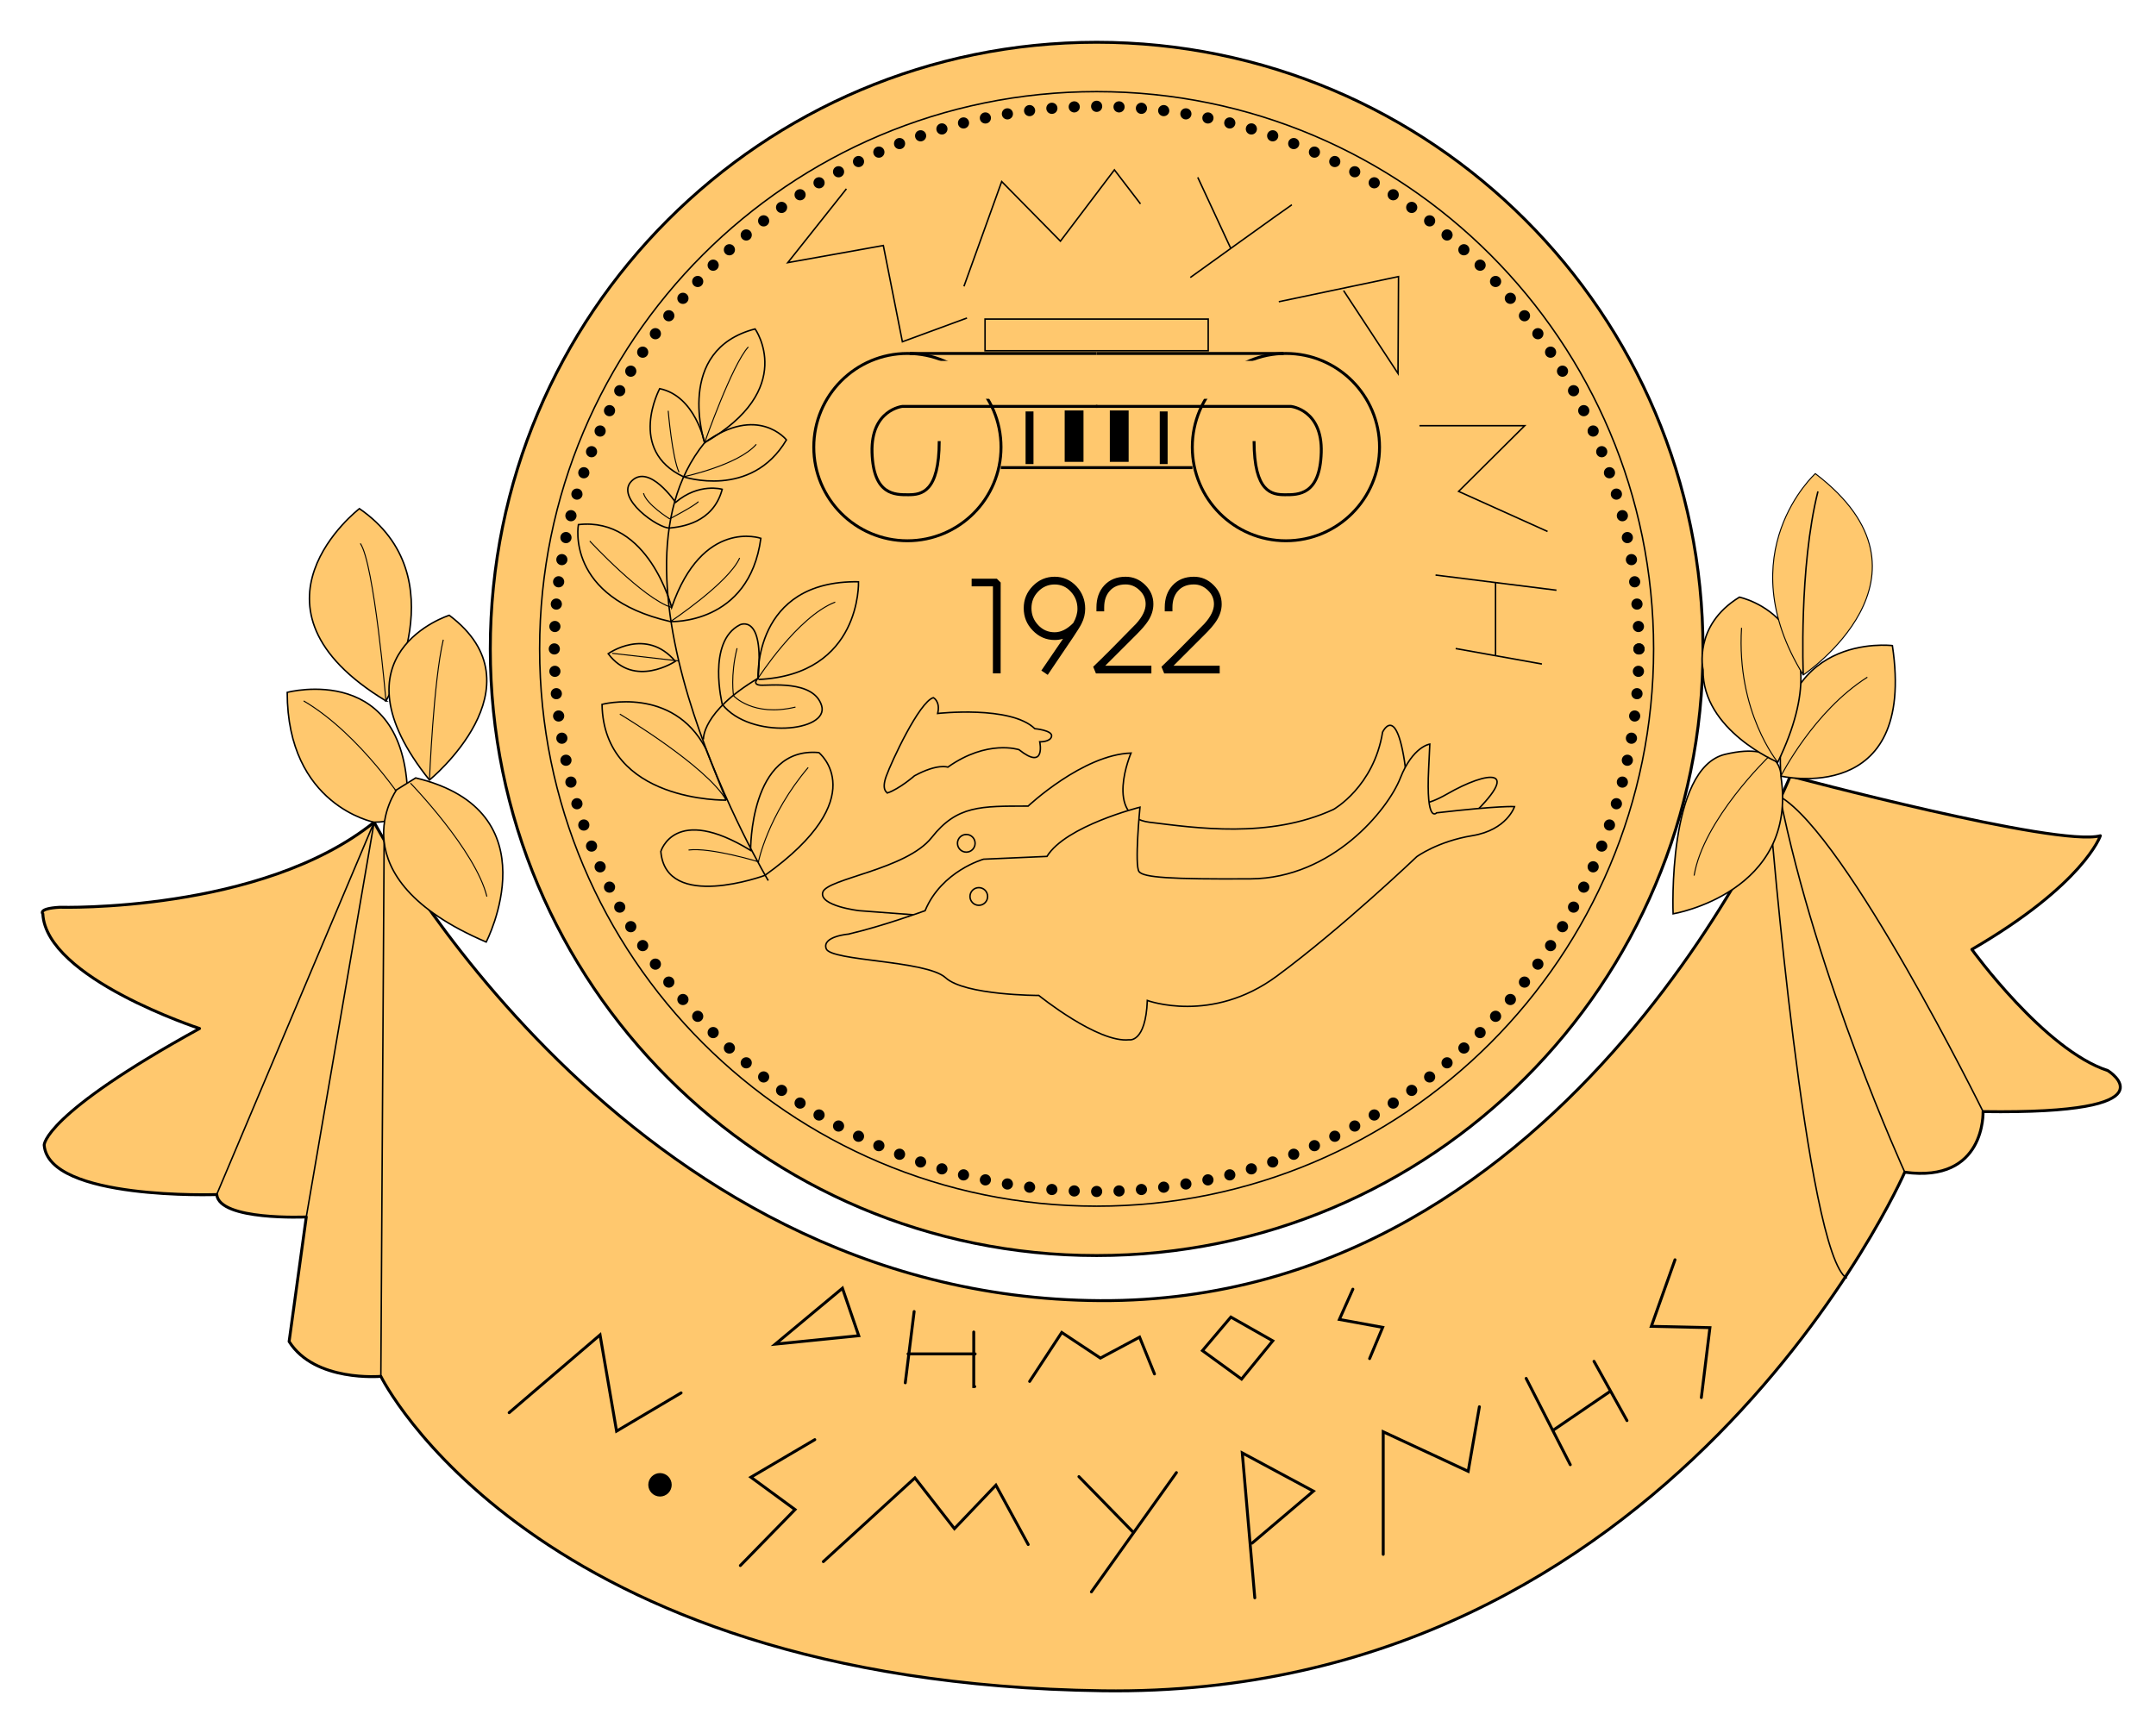 <svg xmlns="http://www.w3.org/2000/svg" width="51" height="41" viewBox="0 0 51 41">
    <g fill="none" fill-rule="evenodd">
        <g>
            <g>
                <path fill="#FFC86E" d="M8.13 15.585s1.707-2.942-.628-4.55c0 0-3.04 2.332.629 4.55" transform="translate(-494 -265) translate(495 266)"/>
                <path stroke="#000" stroke-width=".035" d="M8.13 15.585s1.707-2.942-.628-4.55c0 0-3.04 2.332.629 4.55z" transform="translate(-494 -265) translate(495 266)"/>
                <path fill="#FFC86E" d="M24.941 0c7.921 0 14.343 6.426 14.343 14.354 0 7.927-6.422 14.353-14.343 14.353s-14.343-6.426-14.343-14.353C10.598 6.426 17.02 0 24.941 0" transform="translate(-494 -265) translate(495 266)"/>
                <path stroke="#000" stroke-linecap="round" stroke-width=".069" d="M24.941 0c7.921 0 14.343 6.426 14.343 14.354 0 7.927-6.422 14.353-14.343 14.353s-14.343-6.426-14.343-14.353C10.598 6.426 17.02 0 24.941 0z" transform="translate(-494 -265) translate(495 266)"/>
                <path stroke="#000" stroke-linecap="round" stroke-width=".035" d="M24.941 1.168c7.277 0 13.175 5.903 13.175 13.186 0 7.282-5.898 13.185-13.175 13.185-7.277 0-13.176-5.903-13.176-13.185 0-7.283 5.9-13.186 13.176-13.186z" transform="translate(-494 -265) translate(495 266)"/>
                <path fill="#FFC86E" d="M22.465 20.785l-3.146-.238s-.951-.113-.856-.436c.094-.324 1.976-.533 2.576-1.295.599-.76 1.16-.743 2.281-.743 0 0 1.293-1.217 2.434-1.255 0 0-.645 1.503.437 1.637 1.084.132 2.834.398 4.354-.304 0 0 .951-.533 1.16-1.828 0 0 .4-.857.6 1.38 0 0-.058.646.922.086.978-.563 1.835-.657.503.588-1.33 1.248-11.265 2.408-11.265 2.408" transform="translate(-494 -265) translate(495 266)"/>
                <path stroke="#000" stroke-width=".035" d="M22.465 20.785l-3.146-.238s-.951-.113-.856-.436c.094-.324 1.976-.533 2.576-1.295.599-.76 1.16-.743 2.281-.743 0 0 1.293-1.217 2.434-1.255 0 0-.645 1.503.437 1.637 1.084.132 2.834.398 4.354-.304 0 0 .951-.533 1.16-1.828 0 0 .4-.857.6 1.38 0 0-.058.646.922.086.978-.563 1.835-.657.503.588-1.33 1.248-11.265 2.408-11.265 2.408z" transform="translate(-494 -265) translate(495 266)"/>
                <path stroke="#000" stroke-linecap="round" stroke-width=".035" d="M21.858 18.744c.115 0 .208.093.208.209 0 .116-.093.209-.208.209-.115 0-.209-.093-.209-.21 0-.115.094-.208.209-.208z" transform="translate(-494 -265) translate(495 266)"/>
                <path stroke="#000" stroke-width=".035" d="M17.173 19.835s-4.195-7.051-1.506-10.36M16.756 19.12s-.027-2.462 1.614-2.313c0 0 1.316 1.05-1.278 2.906 0 0-2.34.861-2.46-.566 0 0 .323-1.129 2.124-.026z" transform="translate(-494 -265) translate(495 266)"/>
                <path stroke="#000" stroke-width=".035" d="M15.64 16.495s-.05-.647 1.292-1.447c0 0-.124-2.321 2.376-2.283 0 0 .076 2.197-2.366 2.312M16.18 17.932s-2.898.061-2.939-2.266c0 0 1.67-.44 2.45 1.04l.489 1.226zM14.975 14.647s-.97.647-1.588-.18c0 0 .894-.64 1.588.18z" transform="translate(-494 -265) translate(495 266)"/>
                <path stroke="#000" stroke-width=".035" d="M16.086 15.667s-.371-1.485.418-1.884c0 0 .58-.285.428 1.265 0 0-.152.143.047.163.2.018 1.265-.135 1.456.484.189.619-1.684.808-2.349-.028zM14.86 13.707s1.862.085 2.138-1.97c0 0-1.378-.485-2.11 1.636 0 0-.542-2.149-2.206-1.96 0 0-.323 1.724 2.177 2.294zM15.667 9.474s-.726-2.194 1.195-2.691c0 0 1.01 1.427-1.195 2.691z" transform="translate(-494 -265) translate(495 266)"/>
                <path stroke="#000" stroke-width=".035" d="M15.169 10.281s1.6.538 2.434-.873c0 0-.673-.849-1.936.066 0 0-.216-1.103-1.062-1.278 0 0-.78 1.453.564 2.085z" transform="translate(-494 -265) translate(495 266)"/>
                <path stroke="#000" stroke-width=".035" d="M14.98 10.886s-.617-.914-1.034-.51c-.418.403.645 1.144.901 1.117.255-.028 1.02-.108 1.237-.916 0 0-.552-.161-1.103.31z" transform="translate(-494 -265) translate(495 266)"/>
                <path stroke="#000" stroke-width=".024" d="M16.955 19.394s-1.142-.35-1.667-.282M13.481 14.458l1.587.182M16.352 15.462s.458.51 1.465.268M12.951 11.802s1.266 1.368 1.937 1.571M14.806 8.72s.094 1.104.256 1.454" transform="translate(-494 -265) translate(495 266)"/>
                <path fill="#FFC86E" d="M19.995 17.76s-.156-.054-.03-.397c.124-.344.778-1.754 1.113-1.856 0 0 .172.086.102.374 0 0 1.728-.195 2.298.36 0 0 .42.038.397.178-.024.141-.28.133-.28.133s.148.694-.491.186c0 0-.749-.25-1.683.413 0 0-.241-.092-.788.204 0 0-.357.311-.638.406" transform="translate(-494 -265) translate(495 266)"/>
                <path stroke="#000" stroke-width=".035" d="M19.995 17.76s-.156-.054-.03-.397c.124-.344.778-1.754 1.113-1.856 0 0 .172.086.102.374 0 0 1.728-.195 2.298.36 0 0 .42.038.397.178-.024.141-.28.133-.28.133s.148.694-.491.186c0 0-.749-.25-1.683.413 0 0-.241-.092-.788.204 0 0-.357.311-.638.406z" transform="translate(-494 -265) translate(495 266)"/>
                <path stroke="#000" stroke-width=".024" d="M15.667 9.474s.649-1.847 1.034-2.265M14.86 13.707s1.373-.913 1.637-1.506M16.932 15.048s.936-1.459 1.825-1.802M13.662 15.896s2.06 1.234 2.517 2.037M16.937 19.406s.215-1.107 1.181-2.247" transform="translate(-494 -265) translate(495 266)"/>
                <path stroke="#000" stroke-width=".035" d="M19.022 3.468L17.635 5.214 19.895 4.809 20.346 7.086 21.874 6.524M21.802 5.775L22.695 3.295 24.084 4.706 25.361 3.019 25.978 3.824M27.333 3.196l.783 1.686M29.559 3.845c-.045.023-2.402 1.721-2.402 1.721M29.25 6.139L32.082 5.544 32.07 7.837 30.782 5.875M32.577 9.072L35.067 9.072 33.503 10.627 35.607 11.575M32.958 12.606l2.86.359M34.377 12.77v1.739M33.434 14.345l2.04.366" transform="translate(-494 -265) translate(495 266)"/>
                <path fill="#FFC86E" d="M7.85 18.454s5.89 11.258 17.17 11.32c11.281.062 16.329-12.411 16.329-12.411s6.323 1.69 7.335 1.411c0 0-.382 1.146-3.04 2.69 0 0 1.719 2.382 3.217 2.867 0 0 1.675 1.038-2.952.97 0 0 .066 1.698-1.852 1.434 0 0-5.45 12.457-18.974 12.27-13.524-.187-17.074-7.44-17.074-7.44s-1.562.142-2.17-.824l.406-2.947s-2.056.093-2.118-.53c0 0-3.974.14-4.082-1.17 0 0-.032-.718 3.676-2.759 0 0-3.63-1.185-3.708-2.714 0 0-.125-.125.405-.155 0 0 4.76.137 7.432-2.012" transform="translate(-494 -265) translate(495 266)"/>
                <path stroke="#000" stroke-linejoin="round" stroke-width=".069" d="M7.85 18.454s5.89 11.258 17.17 11.32c11.281.062 16.329-12.411 16.329-12.411s6.323 1.69 7.335 1.411c0 0-.382 1.146-3.04 2.69 0 0 1.719 2.382 3.217 2.867 0 0 1.675 1.038-2.952.97 0 0 .066 1.698-1.852 1.434 0 0-5.45 12.457-18.974 12.27-13.524-.187-17.074-7.44-17.074-7.44s-1.562.142-2.17-.824l.406-2.947s-2.056.093-2.118-.53c0 0-3.974.14-4.082-1.17 0 0-.032-.718 3.676-2.759 0 0-3.63-1.185-3.708-2.714 0 0-.125-.125.405-.155 0 0 4.76.137 7.432-2.012z" transform="translate(-494 -265) translate(495 266)"/>
                <path stroke="#000" stroke-width=".035" d="M4.126 27.263L7.85 18.453 6.245 27.794M8.009 31.564l.078-12.745M45.909 25.3s-3.217-6.526-4.804-7.452M44.057 26.734s-2.074-4.533-2.952-8.886M40.878 18.357s.845 10.326 1.81 10.888" transform="translate(-494 -265) translate(495 266)"/>
                <path stroke="#000" stroke-linecap="round" stroke-width=".069" d="M19.313 30.604L17.34 30.803 18.928 29.48zM20.624 30.032l-.21 1.686M22.034 30.516L22.034 31.807 22.057 31.807M22.067 31.034H20.48M23.356 31.685L24.116 30.527 25.03 31.133 25.957 30.638 26.309 31.508M27.444 30.957L28.369 31.63 29.107 30.725 28.116 30.163zM31.002 29.503L30.683 30.219 31.707 30.406 31.398 31.145M11.044 32.425L13.194 30.585 13.585 32.861 15.111 31.957" transform="translate(-494 -265) translate(495 266)"/>
                <path fill="#000" d="M14.612 33.854c.154 0 .277.125.277.278 0 .152-.123.277-.277.277-.152 0-.277-.125-.277-.277 0-.153.125-.278.277-.278" transform="translate(-494 -265) translate(495 266)"/>
                <path stroke="#000" stroke-linecap="round" stroke-width=".069" d="M18.274 33.063L16.763 33.952 17.806 34.717 16.513 36.042M18.476 35.949L20.642 33.968 21.577 35.169 22.558 34.14 23.322 35.544M24.522 33.938l1.293 1.325M26.828 33.843l-2.011 2.822M28.682 36.805L28.386 33.377 30.068 34.281 28.619 35.511M31.72 35.777L31.72 32.877 33.73 33.812 33.995 32.285M35.101 31.614l1.044 2.042M35.755 32.83l1.325-.904M36.706 31.21l.78 1.402M38.622 28.807L38.062 30.382 39.448 30.413 39.245 32.067" transform="translate(-494 -265) translate(495 266)"/>
                <path fill="#FFC86E" d="M41.127 17.363s3.214.748 2.637-3.088c0 0-2.879-.352-2.637 3.088" transform="translate(-494 -265) translate(495 266)"/>
                <path stroke="#000" stroke-width=".035" d="M41.127 17.363s3.214.748 2.637-3.088c0 0-2.879-.352-2.637 3.088z" transform="translate(-494 -265) translate(495 266)"/>
                <path fill="#FFC86E" d="M41.127 17.363s.05-.843-1.32-.515c-1.372.328-1.23 3.774-1.23 3.774s2.967-.499 2.55-3.259" transform="translate(-494 -265) translate(495 266)"/>
                <path stroke="#000" stroke-width=".035" d="M41.127 17.363s.05-.843-1.32-.515c-1.372.328-1.23 3.774-1.23 3.774s2.967-.499 2.55-3.259z" transform="translate(-494 -265) translate(495 266)"/>
                <path fill="#FFC86E" d="M41.053 17.035s-1.788-.753-1.767-2.186c0 0-.241-1.048.86-1.72 0 0 2.54.525.907 3.906" transform="translate(-494 -265) translate(495 266)"/>
                <path stroke="#000" stroke-width=".035" d="M41.053 17.035s-1.788-.753-1.767-2.186c0 0-.241-1.048.86-1.72 0 0 2.54.525.907 3.906z" transform="translate(-494 -265) translate(495 266)"/>
                <path fill="#FFC86E" d="M41.656 14.97s3.478-2.333.285-4.764c0 0-2.065 1.874-.285 4.764" transform="translate(-494 -265) translate(495 266)"/>
                <path stroke="#000" stroke-width=".024" d="M41.656 14.97s3.478-2.333.285-4.764c0 0-2.065 1.874-.285 4.764zM40.834 16.91s-1.541 1.482-1.76 2.807M41.127 17.363s.767-1.529 2.045-2.34" transform="translate(-494 -265) translate(495 266)"/>
                <path stroke="#000" stroke-width=".035" d="M41.656 14.97s-.105-2.535.347-4.343" transform="translate(-494 -265) translate(495 266)"/>
                <path stroke="#000" stroke-width=".024" d="M41.053 17.035s-.981-1.185-.857-3.18M15.169 10.281s1.291-.272 1.72-.768M14.84 11.277s.573-.297.682-.408M16.352 15.462s-.08-.47.083-1.125M14.84 11.277s-.552-.343-.618-.608" transform="translate(-494 -265) translate(495 266)"/>
                <path fill="#FFC86E" d="M7.85 18.454s-2.056-.39-2.056-3.072c0 0 2.867-.764 2.85 2.605 0 0-.03.467-.794.467" transform="translate(-494 -265) translate(495 266)"/>
                <path stroke="#000" stroke-width=".035" d="M7.85 18.454s-2.056-.39-2.056-3.072c0 0 2.867-.764 2.85 2.605 0 0-.03.467-.794.467z" transform="translate(-494 -265) translate(495 266)"/>
                <path fill="#FFC86E" d="M9.159 17.456s2.71-2.214.468-3.898c0 0-2.867.905-.468 3.898" transform="translate(-494 -265) translate(495 266)"/>
                <path stroke="#000" stroke-width=".035" d="M9.159 17.456s2.71-2.214.468-3.898c0 0-2.867.905-.468 3.898z" transform="translate(-494 -265) translate(495 266)"/>
                <path stroke="#000" stroke-width=".024" d="M8.613 18.064s-1.075-1.684-2.43-2.48M8.13 15.585s-.28-3.26-.607-3.727M9.159 17.456s.094-2.338.327-3.32" transform="translate(-494 -265) translate(495 266)"/>
                <path fill="#FFC86E" d="M19.081 21.1s-.645.053-.537.348c.108.297 2.366.27 2.824.686.456.419 2.205.419 2.205.419s1.398 1.13 2.137 1.049c0 0 .39.08.43-.93 0 0 1.52.566 3.065-.578 1.547-1.142 3.308-2.824 3.308-2.824s.497-.365 1.317-.498c.82-.136.996-.687.996-.687s-.337-.027-1.843.147c0 0-.255.284-.188-1.049l.027-.577s-.403.053-.699.807c-.296.752-1.613 2.367-3.537 2.381-1.921.013-2.526-.034-2.64-.168-.115-.136.02-1.527.02-1.527s-1.755.439-2.2 1.164l-1.499.066s-.993.276-1.384 1.218c0 0-.995.364-1.802.552" transform="translate(-494 -265) translate(495 266)"/>
                <path stroke="#000" stroke-width=".035" d="M19.081 21.1s-.645.053-.537.348c.108.297 2.366.27 2.824.686.456.419 2.205.419 2.205.419s1.398 1.13 2.137 1.049c0 0 .39.08.43-.93 0 0 1.52.566 3.065-.578 1.547-1.142 3.308-2.824 3.308-2.824s.497-.365 1.317-.498c.82-.136.996-.687.996-.687s-.337-.027-1.843.147c0 0-.255.284-.188-1.049l.027-.577s-.403.053-.699.807c-.296.752-1.613 2.367-3.537 2.381-1.921.013-2.526-.034-2.64-.168-.115-.136.02-1.527.02-1.527s-1.755.439-2.2 1.164l-1.499.066s-.993.276-1.384 1.218c0 0-.995.364-1.802.552z" transform="translate(-494 -265) translate(495 266)"/>
                <path stroke="#000" stroke-linecap="round" stroke-width=".035" d="M22.154 20.002c.115 0 .208.093.208.209 0 .116-.093.209-.208.209-.115 0-.209-.093-.209-.209 0-.116.094-.209.209-.209z" transform="translate(-494 -265) translate(495 266)"/>
                <path fill="#FFC86E" d="M8.382 17.687s-1.496 2.058 2.119 3.602c0 0 1.605-3.103-1.668-3.883l-.451.281z" transform="translate(-494 -265) translate(495 266)"/>
                <path stroke="#000" stroke-width=".035" d="M8.382 17.687s-1.496 2.058 2.119 3.602c0 0 1.605-3.103-1.668-3.883l-.451.281z" transform="translate(-494 -265) translate(495 266)"/>
                <path stroke="#000" stroke-width=".024" d="M8.71 17.53s1.541 1.592 1.807 2.683" transform="translate(-494 -265) translate(495 266)"/>
                <path fill="#000" d="M37.902 14.354c0 .074-.059.132-.132.132-.073 0-.133-.058-.133-.132 0-.074.06-.132.133-.132.073 0 .132.058.132.132M37.889 14.884c0 .074-.059.132-.132.132-.073 0-.133-.058-.133-.132 0-.074.06-.132.133-.132.073 0 .132.058.132.132M37.855 15.413c0 .074-.059.132-.133.132-.072 0-.132-.058-.132-.132 0-.074.06-.132.132-.132.074 0 .133.058.133.132M37.8 15.941c0 .074-.06.132-.132.132-.074 0-.132-.058-.132-.132 0-.074.058-.132.132-.132.072 0 .132.058.132.132M37.724 16.467c0 .072-.059.132-.132.132-.074 0-.133-.06-.133-.132 0-.074.059-.133.133-.133.073 0 .132.059.132.133M37.627 16.988c0 .073-.06.132-.132.132-.074 0-.132-.06-.132-.132 0-.074.058-.132.132-.132.072 0 .132.058.132.132M37.509 17.505c0 .074-.059.132-.132.132-.074 0-.132-.058-.132-.132 0-.074.058-.132.132-.132.073 0 .132.058.132.132M37.368 18.016c0 .074-.06.133-.133.133-.073 0-.132-.059-.132-.133 0-.073.059-.132.132-.132.073 0 .133.059.133.132M37.204 18.52c0 .075-.06.133-.132.133-.074 0-.132-.058-.132-.132 0-.074.058-.133.132-.133.073 0 .132.059.132.133M37.021 19.019c0 .074-.06.132-.132.132-.074 0-.132-.058-.132-.132 0-.074.058-.132.132-.132.072 0 .132.058.132.132M36.818 19.51c0 .073-.06.132-.132.132-.074 0-.132-.059-.132-.133 0-.073.058-.132.132-.132.073 0 .132.059.132.132M36.596 19.99c0 .074-.059.132-.133.132-.072 0-.132-.058-.132-.132 0-.072.06-.132.132-.132.074 0 .133.06.133.132M36.355 20.463c0 .074-.06.132-.132.132-.074 0-.133-.058-.133-.132 0-.074.059-.132.133-.132.072 0 .132.058.132.132M36.093 20.925c0 .074-.06.133-.132.133-.073 0-.132-.059-.132-.133 0-.074.059-.132.132-.132.073 0 .132.058.132.132M35.811 21.374c0 .073-.058.132-.132.132-.074 0-.132-.059-.132-.132 0-.073.058-.133.132-.133.074 0 .132.06.132.133M35.51 21.812c0 .073-.058.132-.131.132-.073 0-.133-.06-.133-.132 0-.074.06-.132.133-.132.073 0 .132.058.132.132M35.194 22.237c0 .074-.059.132-.132.132-.073 0-.133-.058-.133-.132 0-.074.06-.132.133-.132.073 0 .132.058.132.132M34.86 22.65c0 .072-.059.131-.132.131-.073 0-.133-.06-.133-.132 0-.074.06-.132.133-.132.073 0 .132.058.132.132M34.51 23.047c0 .073-.059.132-.132.132-.073 0-.133-.059-.133-.132 0-.073.06-.133.133-.133.073 0 .132.06.132.133M34.144 23.432c0 .073-.058.132-.132.132-.072 0-.132-.059-.132-.132 0-.074.06-.133.132-.133.074 0 .132.059.132.133M33.76 23.797c0 .074-.058.132-.132.132-.072 0-.132-.058-.132-.132 0-.073.06-.133.132-.133.074 0 .132.06.132.133M33.362 24.147c0 .074-.06.132-.132.132-.073 0-.132-.058-.132-.132 0-.072.059-.132.132-.132.073 0 .132.06.132.132M32.95 24.481c0 .074-.058.132-.132.132-.073 0-.132-.058-.132-.132 0-.072.059-.132.132-.132.074 0 .132.06.132.132M32.526 24.8c0 .073-.06.131-.132.131-.074 0-.132-.058-.132-.132 0-.074.058-.132.132-.132.072 0 .132.058.132.132M32.089 25.1c0 .073-.059.132-.133.132-.072 0-.132-.059-.132-.132 0-.074.06-.133.132-.133.074 0 .133.059.133.133M31.64 25.382c0 .073-.059.132-.132.132-.074 0-.133-.059-.133-.132 0-.074.059-.133.133-.133.073 0 .132.059.132.133M31.178 25.642c0 .074-.058.133-.132.133-.074 0-.132-.059-.132-.133 0-.072.058-.132.132-.132.074 0 .132.06.132.132M30.706 25.885c0 .073-.058.132-.132.132-.073 0-.132-.059-.132-.132 0-.074.06-.133.132-.133.074 0 .132.059.132.133M30.225 26.107c0 .074-.058.132-.132.132-.074 0-.132-.058-.132-.132 0-.074.058-.132.132-.132.074 0 .132.058.132.132M29.735 26.31c0 .073-.06.133-.132.133-.073 0-.132-.06-.132-.132 0-.074.059-.133.132-.133.073 0 .132.059.132.133M29.238 26.493c0 .074-.059.132-.132.132-.074 0-.133-.058-.133-.132 0-.074.059-.132.133-.132.073 0 .132.058.132.132M28.733 26.656c0 .074-.058.132-.132.132-.074 0-.132-.058-.132-.132 0-.073.058-.132.132-.132.074 0 .132.06.132.132M28.223 26.799c0 .073-.06.132-.133.132-.073 0-.132-.059-.132-.132 0-.074.059-.133.132-.133.073 0 .133.059.133.133M27.706 26.917c0 .072-.06.132-.133.132-.073 0-.132-.06-.132-.132 0-.074.059-.133.132-.133.073 0 .133.059.133.133M27.184 27.014c0 .073-.06.132-.132.132-.073 0-.132-.059-.132-.132 0-.074.059-.133.132-.133.073 0 .132.059.132.133M26.66 27.09c0 .073-.059.132-.133.132-.072 0-.132-.059-.132-.133 0-.073.06-.132.132-.132.074 0 .132.059.132.132M26.133 27.144c0 .074-.06.132-.133.132-.073 0-.132-.058-.132-.132 0-.072.059-.132.132-.132.073 0 .133.06.133.132M25.603 27.179c0 .074-.058.132-.132.132-.074 0-.132-.058-.132-.132 0-.074.058-.133.132-.133.074 0 .132.059.132.133M25.073 27.191c0 .074-.058.132-.132.132-.074 0-.132-.058-.132-.132 0-.072.058-.132.132-.132.074 0 .132.06.132.132M24.543 27.179c0 .074-.06.132-.132.132-.073 0-.132-.058-.132-.132 0-.074.059-.133.132-.133.073 0 .132.059.132.133M24.014 27.144c0 .074-.058.132-.132.132-.074 0-.132-.058-.132-.132 0-.072.058-.132.132-.132.074 0 .132.06.132.132M23.487 27.09c0 .073-.06.132-.132.132-.074 0-.132-.059-.132-.133 0-.073.058-.132.132-.132.072 0 .132.059.132.132M22.962 27.014c0 .073-.058.132-.132.132-.074 0-.132-.059-.132-.132 0-.074.058-.133.132-.133.074 0 .132.059.132.133M22.441 26.917c0 .072-.058.132-.132.132-.073 0-.132-.06-.132-.132 0-.074.06-.133.132-.133.074 0 .132.059.132.133M21.924 26.799c0 .073-.058.132-.132.132-.074 0-.132-.059-.132-.132 0-.074.058-.133.132-.133.074 0 .132.059.132.133M21.413 26.656c0 .074-.06.132-.132.132-.073 0-.132-.058-.132-.132 0-.073.059-.132.132-.132.073 0 .132.06.132.132M20.909 26.493c0 .074-.06.132-.132.132-.074 0-.132-.058-.132-.132 0-.074.058-.132.132-.132.072 0 .132.058.132.132M20.411 26.31c0 .073-.058.133-.132.133-.074 0-.132-.06-.132-.132 0-.074.058-.133.132-.133.074 0 .132.059.132.133M19.922 26.107c0 .074-.059.132-.133.132-.073 0-.132-.058-.132-.132 0-.074.059-.132.132-.132.074 0 .133.058.133.132M19.44 25.885c0 .073-.058.132-.132.132-.073 0-.132-.059-.132-.132 0-.074.06-.133.132-.133.074 0 .132.059.132.133M18.968 25.642c0 .074-.06.133-.132.133-.074 0-.132-.059-.132-.133 0-.072.058-.132.132-.132.073 0 .132.06.132.132M18.507 25.382c0 .073-.06.132-.132.132-.074 0-.133-.059-.133-.132 0-.074.059-.133.133-.133.072 0 .132.059.132.133M18.058 25.1c0 .073-.06.132-.132.132-.074 0-.132-.059-.132-.132 0-.074.058-.133.132-.133.072 0 .132.059.132.133M17.62 24.8c0 .073-.058.131-.132.131-.072 0-.132-.058-.132-.132 0-.074.06-.132.132-.132.074 0 .133.058.133.132M17.196 24.481c0 .074-.06.132-.132.132-.074 0-.132-.058-.132-.132 0-.072.058-.132.132-.132.072 0 .132.06.132.132M16.784 24.147c0 .074-.058.132-.132.132-.072 0-.132-.058-.132-.132 0-.072.06-.132.132-.132.074 0 .132.06.132.132M16.386 23.797c0 .074-.06.132-.132.132-.074 0-.132-.058-.132-.132 0-.073.058-.133.132-.133.073 0 .132.06.132.133M16.002 23.432c0 .073-.06.132-.132.132-.074 0-.132-.059-.132-.132 0-.074.058-.133.132-.133.073 0 .132.059.132.133M15.636 23.047c0 .073-.058.132-.132.132-.072 0-.132-.059-.132-.132 0-.073.06-.133.132-.133.074 0 .132.06.132.133M15.287 22.65c0 .072-.06.131-.132.131-.074 0-.133-.06-.133-.132 0-.074.059-.132.133-.132.072 0 .132.058.132.132M14.953 22.237c0 .074-.06.132-.132.132-.074 0-.132-.058-.132-.132 0-.074.058-.132.132-.132.072 0 .132.058.132.132M14.635 21.812c0 .073-.058.132-.132.132-.072 0-.132-.06-.132-.132 0-.074.06-.132.132-.132.074 0 .132.058.132.132M14.335 21.374c0 .073-.058.132-.132.132-.073 0-.132-.059-.132-.132 0-.073.059-.133.132-.133.074 0 .132.06.132.133M14.053 20.925c0 .074-.058.133-.132.133-.074 0-.132-.059-.132-.133 0-.074.058-.132.132-.132.074 0 .132.058.132.132M13.792 20.463c0 .074-.059.132-.132.132-.073 0-.132-.058-.132-.132 0-.074.06-.132.132-.132.073 0 .132.058.132.132M13.55 19.99c0 .074-.058.132-.132.132-.072 0-.132-.058-.132-.132 0-.072.06-.132.132-.132.074 0 .133.06.133.132M13.328 19.51c0 .073-.058.132-.132.132-.073 0-.132-.059-.132-.133 0-.073.059-.132.132-.132.074 0 .132.059.132.132M13.125 19.019c0 .074-.058.132-.132.132-.072 0-.132-.058-.132-.132 0-.074.06-.132.132-.132.074 0 .132.058.132.132M12.942 18.52c0 .075-.058.133-.132.133-.074 0-.132-.058-.132-.132 0-.074.058-.133.132-.133.074 0 .132.059.132.133M12.78 18.016c0 .074-.06.133-.133.133-.072 0-.132-.059-.132-.133 0-.073.06-.132.132-.132.074 0 .132.059.132.132M12.638 17.505c0 .074-.06.132-.132.132-.074 0-.133-.058-.133-.132 0-.074.059-.132.133-.132.072 0 .132.058.132.132M12.52 16.988c0 .073-.059.132-.132.132-.074 0-.133-.06-.133-.132 0-.074.059-.132.133-.132.073 0 .132.058.132.132M12.423 16.467c0 .072-.06.132-.132.132-.074 0-.132-.06-.132-.132 0-.074.058-.133.132-.133.072 0 .132.059.132.133M12.347 15.941c0 .074-.059.132-.133.132-.072 0-.132-.058-.132-.132 0-.074.06-.132.132-.132.074 0 .133.058.133.132M12.292 15.413c0 .074-.06.132-.132.132-.074 0-.132-.058-.132-.132 0-.074.058-.132.132-.132.072 0 .132.058.132.132M12.258 14.884c0 .074-.06.132-.132.132-.074 0-.132-.058-.132-.132 0-.074.058-.132.132-.132.072 0 .132.058.132.132M12.244 14.354c0 .074-.058.132-.132.132-.072 0-.132-.058-.132-.132 0-.074.06-.132.132-.132.074 0 .132.058.132.132M12.258 13.823c0 .073-.06.133-.132.133-.074 0-.132-.06-.132-.133 0-.073.058-.132.132-.132.072 0 .132.059.132.132M12.292 13.293c0 .074-.06.132-.132.132-.074 0-.132-.058-.132-.132 0-.074.058-.132.132-.132.072 0 .132.058.132.132M12.347 12.765c0 .074-.059.133-.133.133-.072 0-.132-.059-.132-.133 0-.072.06-.132.132-.132.074 0 .133.06.133.132M12.423 12.241c0 .074-.06.132-.132.132-.074 0-.132-.058-.132-.132 0-.074.058-.132.132-.132.072 0 .132.058.132.132M12.52 11.72c0 .073-.059.132-.132.132-.074 0-.133-.059-.133-.133 0-.073.059-.132.133-.132.073 0 .132.059.132.132M12.638 11.202c0 .073-.06.132-.132.132-.074 0-.133-.059-.133-.132 0-.074.059-.133.133-.133.072 0 .132.059.132.133M12.78 10.691c0 .073-.06.132-.133.132-.072 0-.132-.06-.132-.132 0-.074.06-.132.132-.132.074 0 .132.058.132.132M12.942 10.186c0 .073-.058.132-.132.132-.074 0-.132-.059-.132-.132 0-.074.058-.133.132-.133.074 0 .132.059.132.133M13.125 9.688c0 .073-.058.132-.132.132-.072 0-.132-.059-.132-.132 0-.074.06-.133.132-.133.074 0 .132.059.132.133M13.328 9.198c0 .074-.058.133-.132.133-.073 0-.132-.059-.132-.133 0-.074.059-.132.132-.132.074 0 .132.058.132.132M13.55 8.716c0 .074-.058.133-.132.133-.072 0-.132-.059-.132-.133 0-.073.06-.132.132-.132.074 0 .133.059.133.132M13.792 8.244c0 .073-.059.133-.132.133-.073 0-.132-.06-.132-.133 0-.073.06-.132.132-.132.073 0 .132.059.132.132M14.053 7.782c0 .073-.058.133-.132.133-.074 0-.132-.06-.132-.133 0-.073.058-.132.132-.132.074 0 .132.059.132.132M14.335 7.333c0 .074-.058.132-.132.132-.073 0-.132-.058-.132-.132 0-.074.059-.133.132-.133.074 0 .132.059.132.133M14.635 6.896c0 .073-.058.132-.132.132-.072 0-.132-.059-.132-.132 0-.074.06-.133.132-.133.074 0 .132.059.132.133M14.953 6.47c0 .073-.06.133-.132.133-.074 0-.132-.06-.132-.132 0-.074.058-.132.132-.132.072 0 .132.058.132.132M15.287 6.059c0 .073-.06.132-.132.132-.074 0-.133-.059-.133-.132 0-.074.059-.133.133-.133.072 0 .132.059.132.133M15.636 5.66c0 .074-.058.132-.132.132-.072 0-.132-.058-.132-.132 0-.074.06-.132.132-.132.074 0 .132.058.132.132M16.002 5.275c0 .073-.06.132-.132.132-.074 0-.132-.059-.132-.132 0-.073.058-.133.132-.133.073 0 .132.06.132.133M16.386 4.91c0 .073-.06.132-.132.132-.074 0-.132-.059-.132-.132 0-.074.058-.133.132-.133.073 0 .132.059.132.133M16.784 4.56c0 .073-.058.132-.132.132-.072 0-.132-.059-.132-.133 0-.073.06-.132.132-.132.074 0 .132.059.132.132M17.196 4.225c0 .074-.06.133-.132.133-.074 0-.132-.059-.132-.133 0-.073.058-.132.132-.132.072 0 .132.059.132.132M17.62 3.907c0 .074-.058.133-.132.133-.072 0-.132-.059-.132-.133 0-.072.06-.132.132-.132.074 0 .133.06.133.132M18.058 3.608c0 .074-.06.132-.132.132-.074 0-.132-.058-.132-.132 0-.074.058-.132.132-.132.072 0 .132.058.132.132M18.507 3.325c0 .074-.06.132-.132.132-.074 0-.133-.058-.133-.132 0-.074.059-.132.133-.132.072 0 .132.058.132.132M18.968 3.064c0 .074-.06.132-.132.132-.074 0-.132-.058-.132-.132 0-.074.058-.132.132-.132.073 0 .132.058.132.132M19.44 2.822c0 .074-.058.132-.132.132-.073 0-.132-.058-.132-.132 0-.073.06-.132.132-.132.074 0 .132.06.132.132M19.922 2.6c0 .073-.059.132-.133.132-.073 0-.132-.059-.132-.133 0-.073.059-.132.132-.132.074 0 .133.059.133.132M20.411 2.397c0 .074-.058.132-.132.132-.074 0-.132-.058-.132-.132 0-.074.058-.132.132-.132.074 0 .132.058.132.132M20.909 2.213c0 .074-.06.132-.132.132-.074 0-.132-.058-.132-.132 0-.074.058-.132.132-.132.072 0 .132.058.132.132M21.413 2.05c0 .074-.06.133-.132.133-.073 0-.132-.059-.132-.132 0-.074.059-.133.132-.133.073 0 .132.059.132.133M21.924 1.909c0 .072-.058.132-.132.132-.074 0-.132-.06-.132-.132 0-.074.058-.132.132-.132.074 0 .132.058.132.132M22.441 1.791c0 .074-.058.132-.132.132-.073 0-.132-.058-.132-.132 0-.074.06-.132.132-.132.074 0 .132.058.132.132M22.962 1.694c0 .073-.058.132-.132.132-.074 0-.132-.06-.132-.132 0-.074.058-.132.132-.132.074 0 .132.058.132.132M23.487 1.617c0 .074-.06.132-.132.132-.074 0-.132-.058-.132-.132 0-.072.058-.132.132-.132.072 0 .132.06.132.132M24.014 1.562c0 .074-.058.133-.132.133-.074 0-.132-.059-.132-.133 0-.073.058-.132.132-.132.074 0 .132.059.132.132M24.543 1.529c0 .072-.06.132-.132.132-.073 0-.132-.06-.132-.132 0-.074.059-.132.132-.132.073 0 .132.058.132.132M25.073 1.515c0 .074-.058.133-.132.133-.074 0-.132-.059-.132-.133 0-.074.058-.132.132-.132.074 0 .132.058.132.132M25.603 1.529c0 .072-.058.132-.132.132-.074 0-.132-.06-.132-.132 0-.074.058-.132.132-.132.074 0 .132.058.132.132M26.133 1.562c0 .074-.06.133-.133.133-.073 0-.132-.059-.132-.133 0-.073.059-.132.132-.132.073 0 .133.059.133.132M26.66 1.617c0 .074-.059.132-.133.132-.072 0-.132-.058-.132-.132 0-.072.06-.132.132-.132.074 0 .132.06.132.132M27.184 1.694c0 .073-.06.132-.132.132-.073 0-.132-.06-.132-.132 0-.074.059-.132.132-.132.073 0 .132.058.132.132M27.706 1.791c0 .074-.06.132-.133.132-.073 0-.132-.058-.132-.132 0-.074.059-.132.132-.132.073 0 .133.058.133.132M28.223 1.909c0 .072-.06.132-.133.132-.073 0-.132-.06-.132-.132 0-.074.059-.132.132-.132.073 0 .133.058.133.132M28.733 2.05c0 .074-.058.133-.132.133-.074 0-.132-.059-.132-.132 0-.074.058-.133.132-.133.074 0 .132.059.132.133M29.238 2.213c0 .074-.059.132-.132.132-.074 0-.133-.058-.133-.132 0-.074.059-.132.133-.132.073 0 .132.058.132.132M29.735 2.397c0 .074-.06.132-.132.132-.073 0-.132-.058-.132-.132 0-.074.059-.132.132-.132.073 0 .132.058.132.132M30.225 2.6c0 .073-.058.132-.132.132-.074 0-.132-.059-.132-.133 0-.073.058-.132.132-.132.074 0 .132.059.132.132M30.706 2.822c0 .074-.058.132-.132.132-.073 0-.132-.058-.132-.132 0-.073.06-.132.132-.132.074 0 .132.06.132.132M31.178 3.064c0 .074-.058.132-.132.132-.074 0-.132-.058-.132-.132 0-.074.058-.132.132-.132.074 0 .132.058.132.132M31.64 3.325c0 .074-.059.132-.132.132-.074 0-.133-.058-.133-.132 0-.074.059-.132.133-.132.073 0 .132.058.132.132M32.089 3.608c0 .074-.059.132-.133.132-.072 0-.132-.058-.132-.132 0-.074.06-.132.132-.132.074 0 .133.058.133.132M32.526 3.907c0 .074-.06.133-.132.133-.074 0-.132-.059-.132-.133 0-.072.058-.132.132-.132.072 0 .132.06.132.132M32.95 4.225c0 .074-.058.133-.132.133-.073 0-.132-.059-.132-.133 0-.073.059-.132.132-.132.074 0 .132.059.132.132M33.362 4.56c0 .073-.06.132-.132.132-.073 0-.132-.059-.132-.133 0-.073.059-.132.132-.132.073 0 .132.059.132.132M33.76 4.91c0 .073-.058.132-.132.132-.072 0-.132-.059-.132-.132 0-.074.06-.133.132-.133.074 0 .132.059.132.133M34.144 5.275c0 .073-.058.132-.132.132-.072 0-.132-.059-.132-.132 0-.073.06-.133.132-.133.074 0 .132.06.132.133M34.51 5.66c0 .074-.059.132-.132.132-.073 0-.133-.058-.133-.132 0-.074.06-.132.133-.132.073 0 .132.058.132.132M34.86 6.059c0 .073-.059.132-.132.132-.073 0-.133-.059-.133-.132 0-.074.06-.133.133-.133.073 0 .132.059.132.133M35.194 6.47c0 .073-.059.133-.132.133-.073 0-.133-.06-.133-.132 0-.074.06-.132.133-.132.073 0 .132.058.132.132M35.51 6.896c0 .073-.058.132-.131.132-.073 0-.133-.059-.133-.132 0-.074.06-.133.133-.133.073 0 .132.059.132.133M35.811 7.333c0 .074-.058.132-.132.132-.074 0-.132-.058-.132-.132 0-.074.058-.133.132-.133.074 0 .132.059.132.133M36.093 7.782c0 .073-.06.133-.132.133-.073 0-.132-.06-.132-.133 0-.073.059-.132.132-.132.073 0 .132.059.132.132M36.355 8.244c0 .073-.06.133-.132.133-.074 0-.133-.06-.133-.133 0-.073.059-.132.133-.132.072 0 .132.059.132.132M36.596 8.716c0 .074-.059.133-.133.133-.072 0-.132-.059-.132-.133 0-.073.06-.132.132-.132.074 0 .133.059.133.132M36.818 9.198c0 .074-.06.133-.132.133-.074 0-.132-.059-.132-.133 0-.074.058-.132.132-.132.073 0 .132.058.132.132M37.021 9.688c0 .073-.06.132-.132.132-.074 0-.132-.059-.132-.132 0-.074.058-.133.132-.133.072 0 .132.059.132.133M37.204 10.186c0 .073-.06.132-.132.132-.074 0-.132-.059-.132-.132 0-.074.058-.133.132-.133.073 0 .132.059.132.133M37.368 10.691c0 .073-.06.132-.133.132-.073 0-.132-.06-.132-.132 0-.074.059-.132.132-.132.073 0 .133.058.133.132M37.509 11.202c0 .073-.059.132-.132.132-.074 0-.132-.059-.132-.132 0-.074.058-.133.132-.133.073 0 .132.059.132.133M37.627 11.72c0 .073-.06.132-.132.132-.074 0-.132-.059-.132-.133 0-.073.058-.132.132-.132.072 0 .132.059.132.132M37.724 12.241c0 .074-.059.132-.132.132-.074 0-.133-.058-.133-.132 0-.074.059-.132.133-.132.073 0 .132.058.132.132M37.8 12.765c0 .074-.06.133-.132.133-.074 0-.132-.059-.132-.133 0-.072.058-.132.132-.132.072 0 .132.06.132.132M37.855 13.293c0 .074-.059.132-.133.132-.072 0-.132-.058-.132-.132 0-.074.06-.132.132-.132.074 0 .133.058.133.132M37.889 13.823c0 .073-.059.133-.132.133-.073 0-.133-.06-.133-.133 0-.073.06-.132.133-.132.073 0 .132.059.132.132" transform="translate(-494 -265) translate(495 266)"/>
                <path fill="#000" d="M37.902 14.354c0 .074-.059.132-.132.132-.073 0-.133-.058-.133-.132 0-.074.06-.132.133-.132.073 0 .132.058.132.132" transform="translate(-494 -265) translate(495 266)"/>
                <path stroke="#000" stroke-width=".069" d="M22.675 10.064h4.532M22.679 9.58c0 1.223-.992 2.215-2.215 2.215-1.223 0-2.214-.992-2.214-2.215 0-1.225.991-2.217 2.214-2.217 1.223 0 2.215.992 2.215 2.217z" transform="translate(-494 -265) translate(495 266)"/>
                <path stroke="#000" stroke-width=".069" d="M22.277 8.616h-1.932s-.747.077-.717 1.09c.03 1.013.545 1 .857 1 .311 0 .732-.057.732-1.269M20.52 7.363h4.42M22.277 8.616h2.681M27.204 9.58c0 1.223.99 2.215 2.215 2.215 1.222 0 2.214-.992 2.214-2.215 0-1.225-.992-2.217-2.214-2.217-1.224 0-2.215.992-2.215 2.217z" transform="translate(-494 -265) translate(495 266)"/>
                <path stroke="#000" stroke-width=".069" d="M27.605 8.616h1.933s.747.077.716 1.09c-.03 1.013-.546 1-.857 1-.311 0-.732-.057-.732-1.269M29.363 7.363h-4.421M27.605 8.616h-2.681" transform="translate(-494 -265) translate(495 266)"/>
                <path fill="#000" d="M24.185 9.928h.445V8.712h-.445v1.216zm1.068 0h.445V8.712h-.445v1.216zM23.26 9.98h.187V8.735h-.187V9.98zm3.174 0h.186V8.735h-.186V9.98zM22.671 12.783L22.67 14.933 22.487 14.933 22.488 12.874 21.984 12.874 21.984 12.692 22.58 12.692zM24.487 13.404c0-.155-.051-.289-.153-.4-.105-.117-.233-.175-.386-.175-.152 0-.282.056-.39.167-.107.11-.159.241-.159.394 0 .152.052.287.159.4.107.114.236.17.39.17.149 0 .295-.073.44-.22.066-.115.099-.228.099-.336m.183 0c0 .12-.028.238-.085.35-.027.058-.092.161-.192.312l-.609.902-.151-.102c.114-.165.285-.417.512-.751-.064.018-.13.028-.197.028-.203 0-.377-.077-.52-.227-.142-.146-.212-.321-.212-.526 0-.204.071-.378.214-.524.143-.146.316-.22.518-.22s.375.076.516.227c.137.148.206.325.206.53M26.283 13.294c0 .139-.043.275-.13.406-.055.085-.15.195-.284.328l-.724.723h1.091v.183h-1.312l-.065-.158c.231-.22.57-.56 1.016-1.019.15-.166.225-.321.225-.463 0-.127-.047-.236-.142-.326-.095-.093-.206-.14-.332-.14-.161 0-.287.052-.377.155-.087.096-.13.229-.13.39v.092h-.183v-.092c0-.213.061-.386.183-.52.126-.137.295-.207.507-.207.178 0 .332.065.462.193.13.127.195.279.195.455M27.899 13.294c0 .139-.044.275-.131.406-.055.085-.149.195-.284.328l-.724.723h1.092v.183h-1.313l-.065-.158c.231-.22.57-.56 1.017-1.019.15-.166.225-.321.225-.463 0-.127-.047-.236-.143-.326-.095-.093-.206-.14-.331-.14-.162 0-.288.052-.378.155-.086.096-.13.229-.13.39v.092h-.182v-.092c0-.213.06-.386.183-.52.125-.137.294-.207.507-.207.178 0 .331.065.46.193.132.127.197.279.197.455" transform="translate(-494 -265) translate(495 266)"/>
                <path stroke="#000" stroke-linecap="round" stroke-width=".035" d="M22.301 7.299L27.58 7.299 27.58 6.549 22.301 6.549z" transform="translate(-494 -265) translate(495 266)"/>
                <path fill="#FFC86E" d="M20.434 8.436L29.339 8.436 29.339 7.539 20.434 7.539z" transform="translate(-494 -265) translate(495 266)"/>
            </g>
        </g>
    </g>
</svg>
